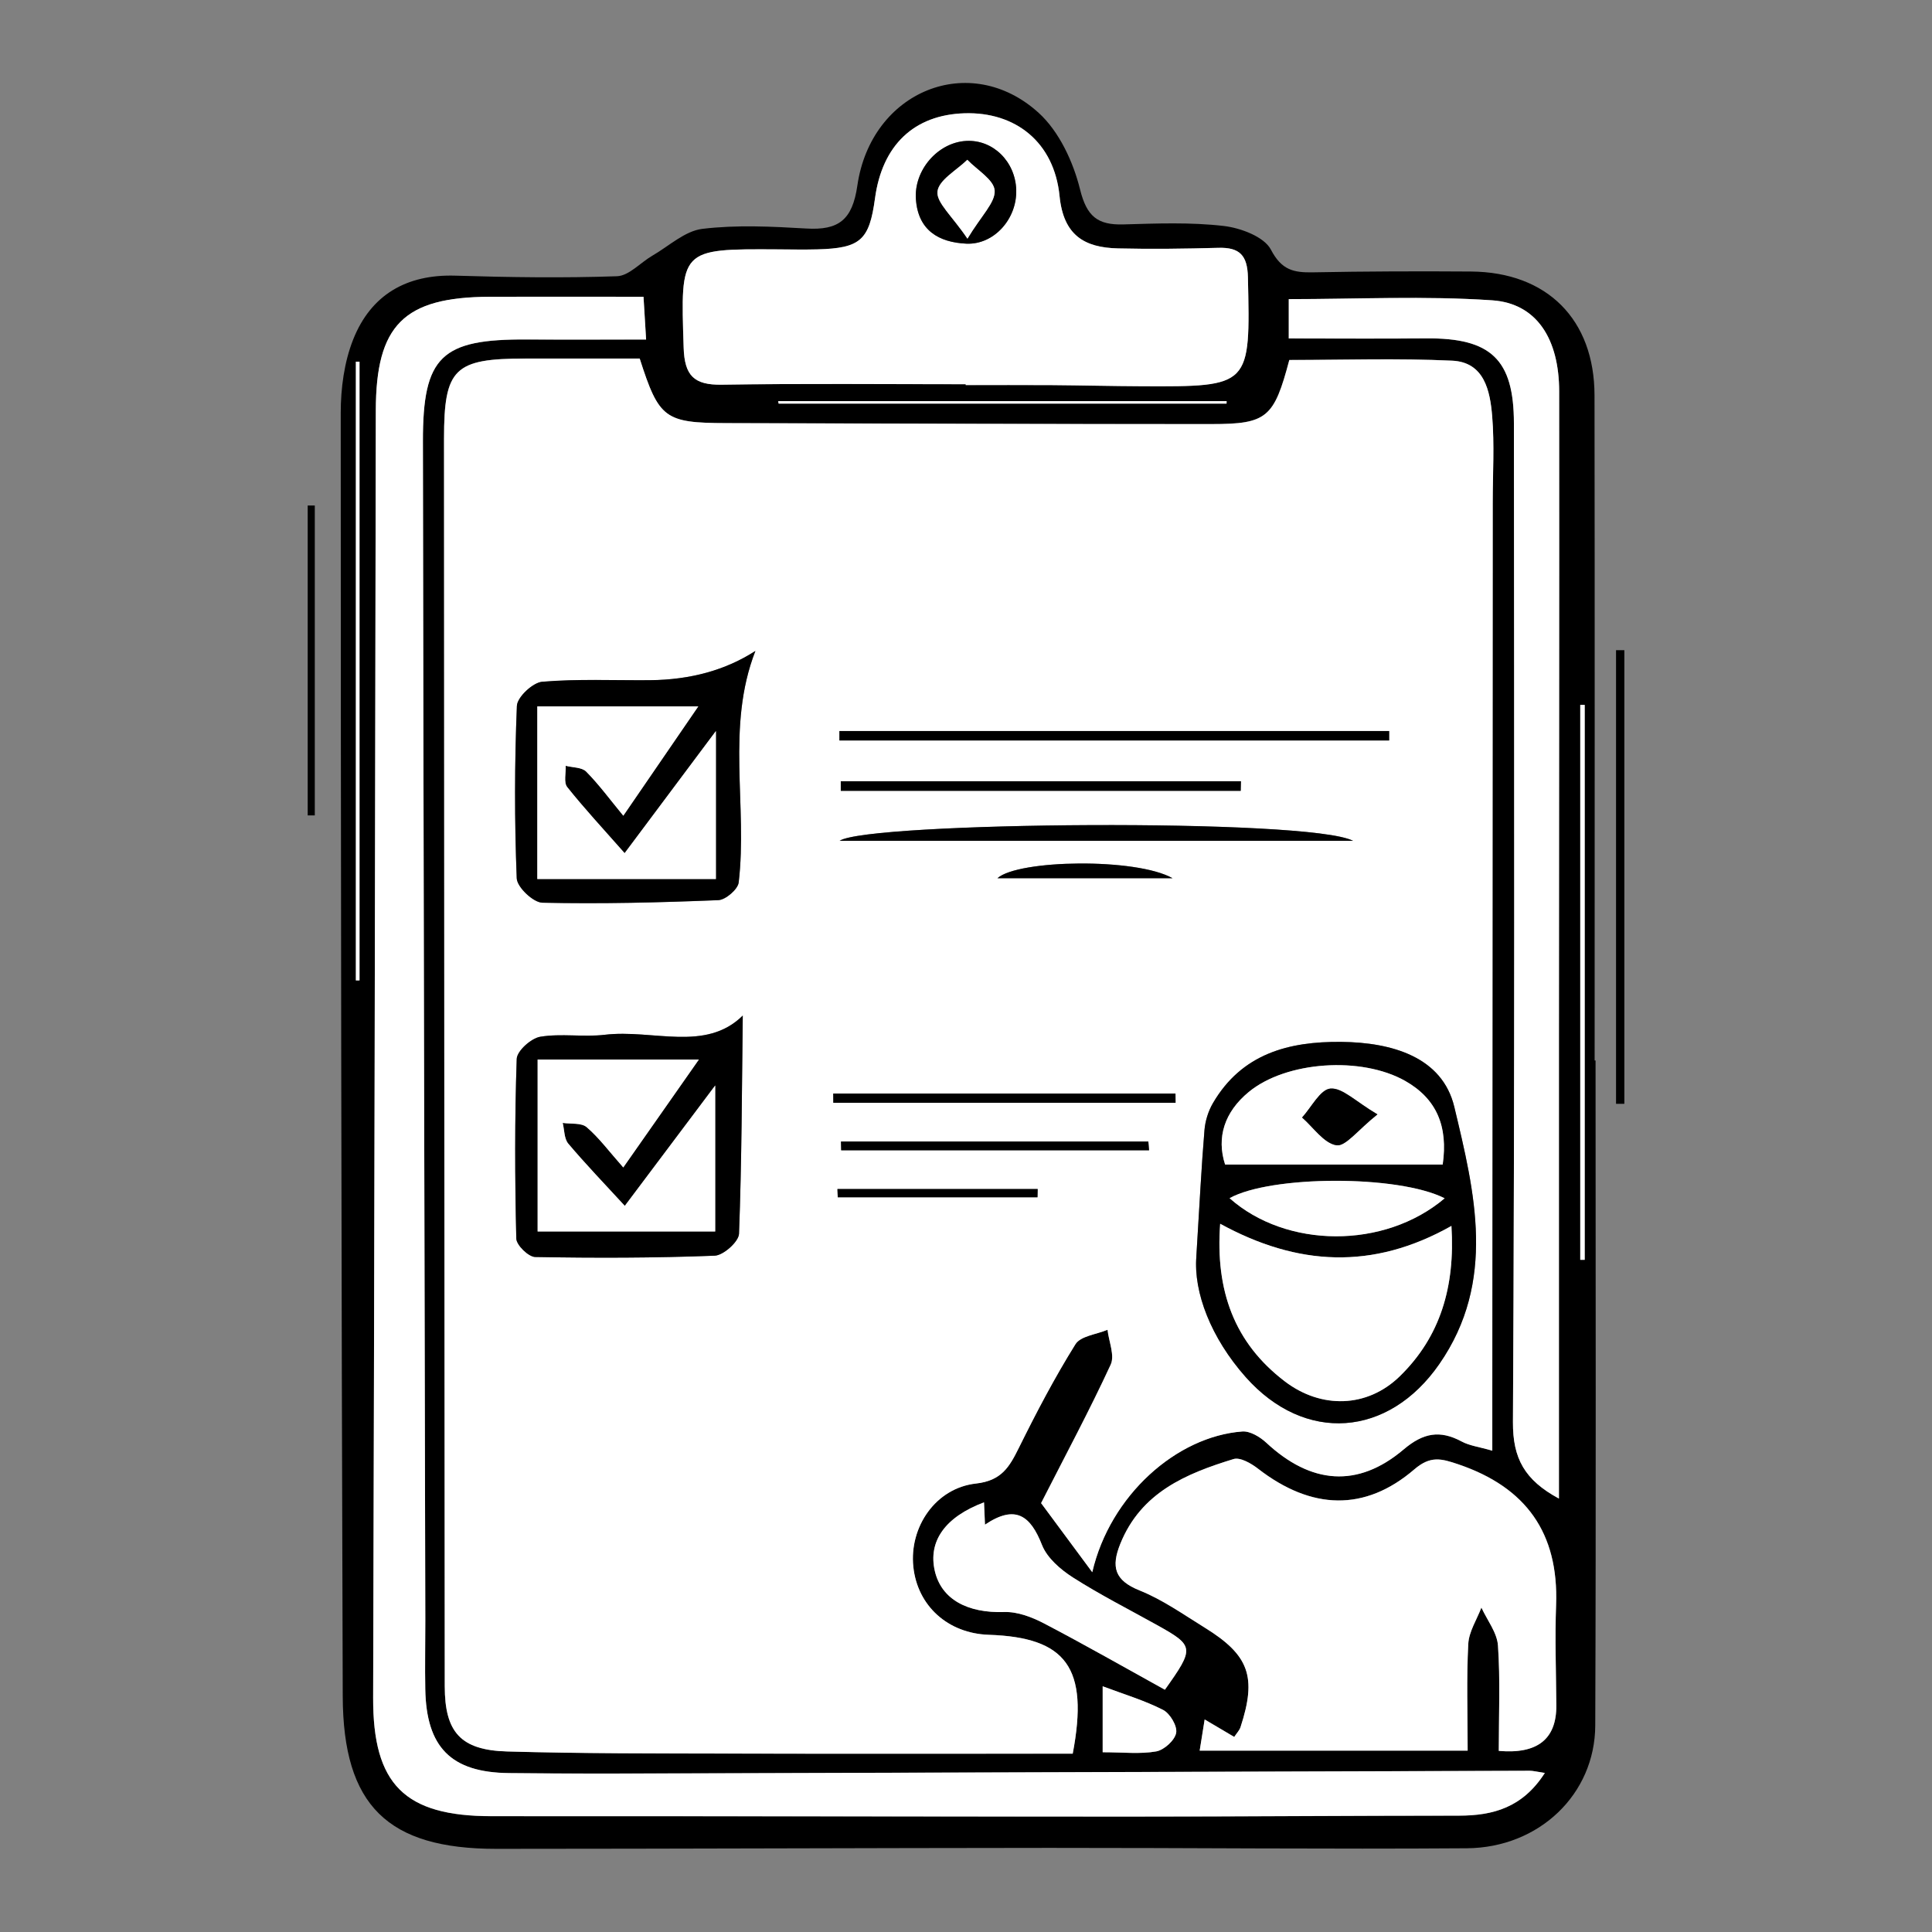 <svg xmlns="http://www.w3.org/2000/svg" id="Capa_1" data-name="Capa 1" viewBox="0 0 500 500"><rect x="0" y="0" width="500" height="500" fill="#808080" stroke="none"/><defs><style>      .cls-1 {        fill: #fff;      }    </style></defs><path d="m412.93,274.47c0,57.36.14,114.73-.08,172.09-.07,17.79-14.54,31.64-33.25,31.77-35.97.26-71.94-.12-107.91-.1-47.75.03-95.5.24-143.25.25-28.1,0-39.65-11.19-39.74-39.49-.36-110.71-.51-221.42-.52-332.13,0-6.37.9-13.16,3.23-19.02,4.58-11.52,13.75-16.88,26.42-16.5,13.94.43,27.91.63,41.84.15,3.11-.11,6.07-3.53,9.16-5.32,4.27-2.47,8.41-6.39,12.93-6.94,8.86-1.07,17.97-.61,26.93-.09,8.32.49,11.9-2.18,13.19-11.09,3.55-24.59,29.2-34.94,46.92-18.85,5.31,4.82,8.96,12.7,10.72,19.83,1.73,7,4.55,9.23,11.18,9.05,8.67-.25,17.43-.6,26,.4,4.4.51,10.48,2.8,12.22,6.14,2.76,5.3,5.9,5.95,10.84,5.86,13.64-.26,27.29-.31,40.93-.21,19.68.15,31.95,12.38,31.97,32.07.08,57.37.03,114.74.03,172.11.08,0,.15,0,.23,0Zm-135.33,179.38c4.25-22.31-1.69-30.11-21.73-30.78-10.57-.35-18.46-7.49-19.52-17.64-1.06-10.24,5.75-20.34,16.23-21.51,6.6-.73,8.64-4.29,11.06-9.19,4.53-9.14,9.28-18.21,14.66-26.85,1.34-2.14,5.47-2.54,8.31-3.75.34,3.04,1.92,6.65.82,9.02-5.44,11.78-11.59,23.24-18.01,35.84,3.57,4.82,7.79,10.52,13.24,17.88,4.63-19.92,21.83-35.15,38.84-36.42,2-.15,4.58,1.4,6.19,2.9,11.55,10.75,23.66,11.82,35.54,1.76,5.1-4.32,9.4-5.09,15.03-2.07,2.05,1.1,4.53,1.39,7.93,2.38,0-5.19,0-9.46,0-13.74.04-77.22.07-154.44.11-231.66,0-7.44.47-14.92-.14-22.32-.54-6.55-2.03-13.98-10.35-14.37-14.13-.67-28.31-.18-42.15-.18-3.96,14.94-5.77,16.58-20.11,16.59-41.87.02-83.73-.14-125.59-.25-15.94-.04-17.44-1.17-22.42-16.71-9.7,0-19.6,0-29.51,0-18.46,0-21.14,2.51-21.13,20.76.02,107.62.09,215.24.19,322.86.01,11.85,4.09,16.52,16.1,16.86,19.52.56,39.07.5,58.61.55,29.38.07,58.76.02,87.78.02Zm122.19,5c-2.18-.33-3.03-.57-3.88-.56-72.26.21-144.52.46-216.78.67-15.82.05-31.64.11-47.45-.07-14.97-.17-21.35-6.69-21.62-21.74-.11-5.89.02-11.79.01-17.68-.21-101.74-.48-203.48-.62-305.22-.03-22.06,4.76-26.52,26.97-26.38,10.1.06,20.2.01,30.79.01-.27-4.37-.46-7.62-.67-11.06-13.84,0-26.83-.04-39.82,0-22.3.09-29.42,7.37-29.46,29.46-.18,111.04-.38,222.09-.69,333.13-.06,22.41,8.1,30.64,30.75,30.63,55.2-.04,110.41.11,165.61.1,28.22,0,56.45-.23,84.67-.24,8.81,0,16.45-2.09,22.19-11.03Zm-11.91-5.74q15.03,1.32,14.91-11.78c-.07-8.67-.38-17.35-.06-26.01.68-18.6-7.76-30.42-25.33-36.38-4.39-1.49-7.2-2.26-11.35,1.31-12.81,11.01-26.67,10.52-40.45-.16-1.77-1.37-4.63-3.03-6.35-2.5-12.3,3.77-23.93,8.62-29.3,21.93-2.42,6-1.47,9.47,5,12.07,5.95,2.39,11.35,6.23,16.86,9.63,11.52,7.12,13.5,12.75,9.25,25.75-.27.83-.97,1.52-1.63,2.53-2.76-1.63-4.93-2.91-7.65-4.52-.53,3.32-.94,5.85-1.29,8.07h69.35c0-9.72-.31-18.69.16-27.62.17-3.19,2.21-6.27,3.4-9.41,1.5,3.27,4.06,6.48,4.29,9.84.61,8.87.21,17.81.21,27.23ZM249.93,99.44c0,.07,0,.14,0,.21,7.43,0,14.86-.04,22.29.01,7.74.05,15.48.25,23.22.29,28.3.13,28.15.11,27.52-28.19-.13-5.7-2.15-7.78-7.63-7.63-8.66.24-17.34.35-26.01.15-8.71-.21-14.1-3.39-15.11-13.56-1.39-13.95-11.42-21.82-24.61-21.41-13.05.41-21.29,8.25-23.15,22.02-1.47,10.85-3.76,12.9-14.95,13.2-3.4.09-6.81.03-10.22,0-25.42-.15-25.17-.16-24.35,25.44.23,7.24,2.69,9.69,9.83,9.58,21.05-.32,42.11-.12,63.17-.12Zm153.52,288.39c0-40.46-.01-79.8,0-119.14.02-55.79.1-111.59.06-167.38,0-13.58-5.8-22.79-17.32-23.58-17.45-1.19-35.04-.31-52.66-.31v10.18c12.19,0,23.88.09,35.57-.02,16.71-.15,22.69,5.39,22.7,21.95.06,86.16.22,172.32-.25,258.48-.05,9.41,2.99,15.01,11.9,19.83Zm-148.79.98c-10.09,3.79-14.5,10.08-12.72,17.77,1.7,7.34,8.46,10.93,18,10.61,3.39-.11,7.12,1.31,10.23,2.93,10.59,5.53,20.98,11.47,31.31,17.18,7.71-10.83,7.62-11.36-2.06-16.75-7.28-4.06-14.75-7.83-21.77-12.32-3.2-2.05-6.66-5.04-7.98-8.4-2.94-7.49-6.8-10.61-14.75-5.25-.11-2.58-.18-4.12-.25-5.77ZM93.04,93.6h-.94v160.13h.94V93.6Zm317.08,88.82c-.38,0-.77,0-1.15,0v143.62c.38,0,.77,0,1.15,0v-143.62Zm-124.75,271.06c5.35,0,9.73.52,13.87-.22,2.04-.37,4.79-2.87,5.15-4.79.33-1.78-1.6-5.03-3.39-5.95-4.78-2.45-10.02-4-15.63-6.11v17.07ZM201.39,103.81c.04.21.08.42.12.64h115.92c0-.21.01-.42.02-.64h-116.06Z"></path><path d="m418.23,285.67v-117.4c.72,0,1.43,0,2.15,0v117.4c-.72,0-1.43,0-2.15,0Z"></path><path d="m81.47,130.82v80.21c-.61,0-1.23,0-1.84,0v-80.21c.61,0,1.23,0,1.84,0Z"></path><path class="cls-1" d="m277.6,453.85c-29.02,0-58.4.06-87.78-.02-19.54-.05-39.08.01-58.61-.55-12.01-.34-16.09-5.02-16.1-16.86-.09-107.62-.16-215.24-.19-322.86,0-18.24,2.67-20.76,21.13-20.76,9.9,0,19.81,0,29.51,0,4.98,15.54,6.48,16.66,22.42,16.71,41.87.11,83.73.27,125.59.25,14.34,0,16.16-1.65,20.11-16.59,13.84,0,28.02-.48,42.15.18,8.32.39,9.81,7.82,10.35,14.37.61,7.39.14,14.87.14,22.32-.04,77.22-.07,154.44-.11,231.66,0,4.28,0,8.56,0,13.74-3.41-.99-5.89-1.28-7.93-2.38-5.64-3.02-9.94-2.25-15.03,2.07-11.88,10.06-23.99,9-35.54-1.76-1.62-1.5-4.19-3.05-6.19-2.9-17.01,1.27-34.21,16.5-38.84,36.42-5.45-7.36-9.67-13.06-13.24-17.88,6.42-12.6,12.57-24.06,18.01-35.84,1.1-2.37-.48-5.98-.82-9.02-2.85,1.2-6.98,1.6-8.31,3.75-5.39,8.64-10.14,17.71-14.66,26.85-2.42,4.89-4.46,8.45-11.06,9.19-10.48,1.16-17.29,11.26-16.23,21.51,1.05,10.15,8.95,17.28,19.52,17.64,20.04.67,25.98,8.46,21.73,30.78Zm32.01-128.63c-.74,9.17,3.74,21,12.78,31.18,15.31,17.24,36.95,15.57,50.09-3.38,14.88-21.46,9.16-44.5,3.89-66.54-3.1-12.96-16.18-16.69-29.19-16.84-13.73-.15-25.82,3.08-33.28,15.85-1.21,2.06-2,4.6-2.19,6.98-.78,9.38-1.24,18.79-2.11,32.75Zm-117.38-62.4c-9.66,9.55-23.22,3.5-35.74,4.98-5.51.65-11.24-.39-16.68.51-2.38.39-6.02,3.67-6.09,5.74-.53,15.48-.47,30.99-.11,46.48.04,1.71,3.16,4.75,4.89,4.78,15.48.28,30.99.26,46.46-.34,2.26-.09,6.21-3.62,6.29-5.68.71-18.82.74-37.67.97-56.47Zm3.26-94.34q-11.5,7.4-27.28,7.57c-9.3.08-18.64-.37-27.88.4-2.45.2-6.47,3.98-6.56,6.25-.61,14.86-.63,29.76-.04,44.62.09,2.29,4.27,6.26,6.63,6.31,15.17.33,30.37-.04,45.55-.66,1.88-.08,5.05-2.8,5.26-4.57,2.33-19.85-3.33-40.26,4.32-59.91Zm21.75,20.72c0,.81,0,1.63,0,2.44h142.27c0-.81,0-1.63,0-2.44h-142.27Zm103.86,15.47c.02-.83.04-1.65.06-2.48h-103.56c0,.83,0,1.65,0,2.48h103.5Zm29.07,12.94c-11.27-5.95-125.7-4.89-132.87,0h132.87Zm-52.78,80.08c-.06-.75-.12-1.51-.19-2.26h-79.54c.02.75.03,1.51.05,2.26h79.68Zm6.85-12.29c0-.8-.02-1.59-.02-2.39h-88.57c0,.8.02,1.59.02,2.39h88.57Zm-.78-58.12c-9.46-5.33-39.93-4.81-45.32,0h45.32Zm-34.96,82.57c.02-.71.04-1.42.05-2.13h-51.82c.03.71.06,1.42.08,2.13h51.68Z"></path><path class="cls-1" d="m399.79,458.85c-5.74,8.94-13.37,11.02-22.19,11.03-28.22,0-56.45.24-84.67.24-55.2,0-110.41-.13-165.61-.1-22.65.01-30.81-8.22-30.75-30.63.31-111.04.51-222.09.69-333.13.04-22.08,7.16-29.37,29.46-29.46,12.99-.05,25.98,0,39.82,0,.21,3.45.41,6.69.67,11.06-10.59,0-20.69.05-30.79-.01-22.21-.14-27,4.32-26.97,26.38.14,101.74.4,203.48.62,305.22.01,5.89-.12,11.79-.01,17.68.27,15.05,6.64,21.57,21.62,21.74,15.82.18,31.63.12,47.45.07,72.26-.21,144.52-.45,216.78-.67.85,0,1.7.24,3.88.56Z"></path><path class="cls-1" d="m387.88,453.11c0-9.42.4-18.36-.21-27.23-.23-3.36-2.79-6.56-4.29-9.84-1.19,3.13-3.23,6.22-3.4,9.41-.47,8.93-.16,17.9-.16,27.62h-69.35c.36-2.22.76-4.75,1.29-8.07,2.73,1.61,4.89,2.89,7.65,4.52.66-1,1.36-1.7,1.63-2.53,4.25-13,2.27-18.63-9.25-25.75-5.51-3.41-10.91-7.24-16.86-9.63-6.48-2.6-7.42-6.07-5-12.07,5.37-13.31,17-18.16,29.3-21.93,1.73-.53,4.58,1.12,6.35,2.5,13.78,10.68,27.64,11.17,40.45.16,4.15-3.57,6.95-2.8,11.35-1.31,17.57,5.96,26.01,17.78,25.33,36.38-.32,8.66,0,17.34.06,26.01q.1,13.11-14.91,11.78Z"></path><path class="cls-1" d="m249.93,99.44c-21.06,0-42.12-.21-63.17.12-7.15.11-9.6-2.34-9.83-9.58-.82-25.6-1.07-25.59,24.35-25.44,3.41.02,6.81.09,10.22,0,11.19-.3,13.48-2.35,14.95-13.2,1.86-13.77,10.1-21.61,23.15-22.02,13.19-.41,23.22,7.46,24.61,21.41,1.01,10.16,6.41,13.35,15.11,13.56,8.66.21,17.34.09,26.01-.15,5.48-.15,7.51,1.93,7.63,7.63.63,28.31.78,28.32-27.52,28.19-7.74-.03-15.48-.23-23.22-.29-7.43-.05-14.86-.01-22.29-.01,0-.07,0-.14,0-.21Zm13.07-50.27c-.23-7.39-6.03-13.08-12.96-12.7-7.32.4-13.58,7.56-13.01,15.15.6,7.98,5.88,11.1,13.05,11.44,7.13.33,13.14-6.4,12.91-13.89Z"></path><path class="cls-1" d="m403.45,387.83c-8.91-4.81-11.96-10.42-11.9-19.83.47-86.16.31-172.32.25-258.48-.01-16.56-5.99-22.1-22.7-21.95-11.69.11-23.38.02-35.57.02v-10.18c17.63,0,35.22-.88,52.66.31,11.52.79,17.31,10,17.32,23.58.04,55.79-.04,111.59-.06,167.38-.01,39.34,0,78.68,0,119.14Z"></path><path class="cls-1" d="m254.66,388.81c.07,1.65.14,3.19.25,5.77,7.96-5.35,11.81-2.24,14.75,5.25,1.32,3.36,4.78,6.35,7.98,8.4,7.01,4.48,14.48,8.26,21.77,12.32,9.68,5.39,9.77,5.92,2.06,16.75-10.33-5.71-20.71-11.64-31.31-17.18-3.11-1.62-6.84-3.04-10.23-2.93-9.53.32-16.29-3.27-18-10.61-1.78-7.68,2.63-13.98,12.72-17.77Z"></path><path class="cls-1" d="m93.04,93.6v160.13h-.94V93.6h.94Z"></path><path class="cls-1" d="m410.12,182.42v143.62c-.38,0-.77,0-1.15,0v-143.62c.38,0,.77,0,1.15,0Z"></path><path class="cls-1" d="m285.37,453.48v-17.07c5.61,2.11,10.85,3.66,15.63,6.11,1.8.92,3.73,4.18,3.39,5.95-.36,1.92-3.11,4.42-5.15,4.79-4.15.74-8.52.22-13.87.22Z"></path><path class="cls-1" d="m201.39,103.81h116.06c0,.21-.01.42-.02.64h-115.92c-.04-.21-.08-.42-.12-.64Z"></path><path d="m309.61,325.22c.86-13.96,1.33-23.37,2.11-32.75.2-2.38.99-4.92,2.19-6.98,7.47-12.77,19.55-16,33.28-15.85,13.01.14,26.09,3.88,29.19,16.84,5.27,22.04,10.99,45.08-3.89,66.54-13.14,18.96-34.78,20.62-50.09,3.38-9.04-10.18-13.53-22.01-12.78-31.18Zm6.17-8.51c-1.28,17.3,3.65,30.82,16.73,40.79,9.39,7.16,21.31,6.9,29.74-1.31,10.48-10.22,14.36-23.16,13.38-38.92-20.37,11.48-39.84,10.38-59.85-.56Zm1.28-15.32h56.3c1.43-9.88-1.55-17.02-9.69-21.64-11.36-6.45-30.84-5.11-40.5,2.85-6.28,5.17-8.4,11.77-6.12,18.79Zm56.81,8.72c-12.08-6.13-45.09-5.93-55.66-.03,14.61,13.01,40.01,13.29,55.66.03Z"></path><path d="m192.23,262.82c-.23,18.8-.26,37.65-.97,56.47-.08,2.06-4.03,5.59-6.29,5.68-15.47.6-30.97.62-46.46.34-1.73-.03-4.85-3.08-4.89-4.78-.37-15.49-.43-31,.11-46.48.07-2.07,3.72-5.34,6.09-5.74,5.44-.9,11.17.14,16.68-.51,12.52-1.49,26.08,4.57,35.74-4.98Zm-30.93,39.31c6.88-9.82,12.98-18.53,19.56-27.92h-41.73v44.5h45.96v-37.79c-8.38,11.16-15.56,20.72-23.4,31.16-5.25-5.72-10.12-10.77-14.63-16.11-1.08-1.28-.99-3.55-1.44-5.36,2.11.32,4.83-.08,6.2,1.1,3.22,2.76,5.79,6.26,9.47,10.42Z"></path><path d="m195.49,168.47c-7.65,19.65-1.98,40.06-4.32,59.91-.21,1.77-3.38,4.49-5.26,4.57-15.17.62-30.37,1-45.55.66-2.36-.05-6.54-4.02-6.63-6.31-.59-14.86-.57-29.77.04-44.62.09-2.27,4.12-6.04,6.56-6.25,9.24-.77,18.58-.32,27.88-.4q15.78-.14,27.28-7.57Zm-10.21,59.01v-38.29c-8.63,11.54-15.92,21.29-23.62,31.6-5.65-6.41-10.47-11.59-14.86-17.11-.94-1.19-.3-3.63-.39-5.5,1.8.47,4.18.37,5.31,1.51,3.32,3.36,6.14,7.21,9.6,11.41,6.97-10.16,12.98-18.93,19.4-28.29h-41.66v44.67h46.22Z"></path><path d="m217.24,189.19h142.27c0,.81,0,1.63,0,2.44h-142.27c0-.81,0-1.63,0-2.44Z"></path><path d="m321.09,204.66h-103.5c0-.83,0-1.65,0-2.48h103.56c-.02.83-.04,1.65-.06,2.48Z"></path><path d="m350.16,217.6h-132.87c7.17-4.89,121.6-5.95,132.87,0Z"></path><path d="m297.37,297.69h-79.68c-.02-.75-.03-1.51-.05-2.26h79.54c.06.75.12,1.51.19,2.26Z"></path><path d="m304.23,285.4h-88.57c0-.8-.02-1.59-.02-2.39h88.57c0,.8.02,1.59.02,2.39Z"></path><path d="m303.45,227.28h-45.32c5.39-4.81,35.86-5.33,45.32,0Z"></path><path d="m268.49,309.85h-51.68c-.03-.71-.06-1.42-.08-2.13h51.82c-.02.71-.04,1.42-.05,2.13Z"></path><path d="m263,49.17c.23,7.49-5.78,14.22-12.91,13.89-7.17-.34-12.46-3.46-13.05-11.44-.57-7.59,5.69-14.75,13.01-15.15,6.93-.38,12.73,5.31,12.96,12.7Zm-12.63,12.6c3.64-6.03,7.25-9.38,7.04-12.47-.19-2.8-4.55-5.31-7.08-7.95-2.75,2.71-7.38,5.21-7.72,8.2-.33,2.89,3.75,6.28,7.76,12.22Z"></path><path class="cls-1" d="m315.78,316.71c20.01,10.94,39.48,12.04,59.85.56.99,15.76-2.89,28.7-13.38,38.92-8.43,8.21-20.35,8.47-29.74,1.31-13.09-9.98-18.01-23.49-16.73-40.79Z"></path><path class="cls-1" d="m317.06,301.39c-2.28-7.02-.16-13.62,6.12-18.79,9.65-7.96,29.13-9.3,40.5-2.85,8.13,4.62,11.11,11.76,9.69,21.64h-56.3Zm39.42-12.99c-5.68-3.35-9.07-6.93-12.16-6.68-2.63.21-4.91,4.82-7.34,7.49,2.93,2.56,5.62,6.65,8.88,7.18,2.37.39,5.51-3.93,10.62-7.99Z"></path><path class="cls-1" d="m373.88,310.12c-15.65,13.25-41.05,12.98-55.66-.03,10.57-5.9,43.58-6.1,55.66.03Z"></path><path class="cls-1" d="m161.3,302.13c-3.68-4.15-6.25-7.66-9.47-10.42-1.38-1.18-4.1-.78-6.2-1.1.45,1.81.36,4.08,1.44,5.36,4.52,5.35,9.38,10.4,14.63,16.11,7.84-10.44,15.02-20,23.4-31.16v37.79h-45.96v-44.5h41.73c-6.58,9.39-12.68,18.1-19.56,27.92Z"></path><path class="cls-1" d="m185.27,227.49h-46.22v-44.67h41.66c-6.42,9.36-12.43,18.13-19.4,28.29-3.46-4.2-6.28-8.05-9.6-11.41-1.12-1.14-3.5-1.04-5.31-1.51.09,1.87-.56,4.31.39,5.5,4.39,5.52,9.21,10.7,14.86,17.11,7.7-10.31,14.99-20.06,23.62-31.6v38.29Z"></path><path class="cls-1" d="m250.38,61.77c-4.01-5.94-8.09-9.34-7.76-12.22.35-2.99,4.97-5.49,7.72-8.2,2.52,2.64,6.89,5.16,7.08,7.95.21,3.09-3.41,6.44-7.04,12.47Z"></path><path d="m356.48,288.4c-5.11,4.06-8.25,8.37-10.62,7.99-3.26-.53-5.95-4.62-8.88-7.18,2.43-2.66,4.71-7.28,7.34-7.49,3.09-.25,6.48,3.33,12.16,6.68Z"></path></svg>